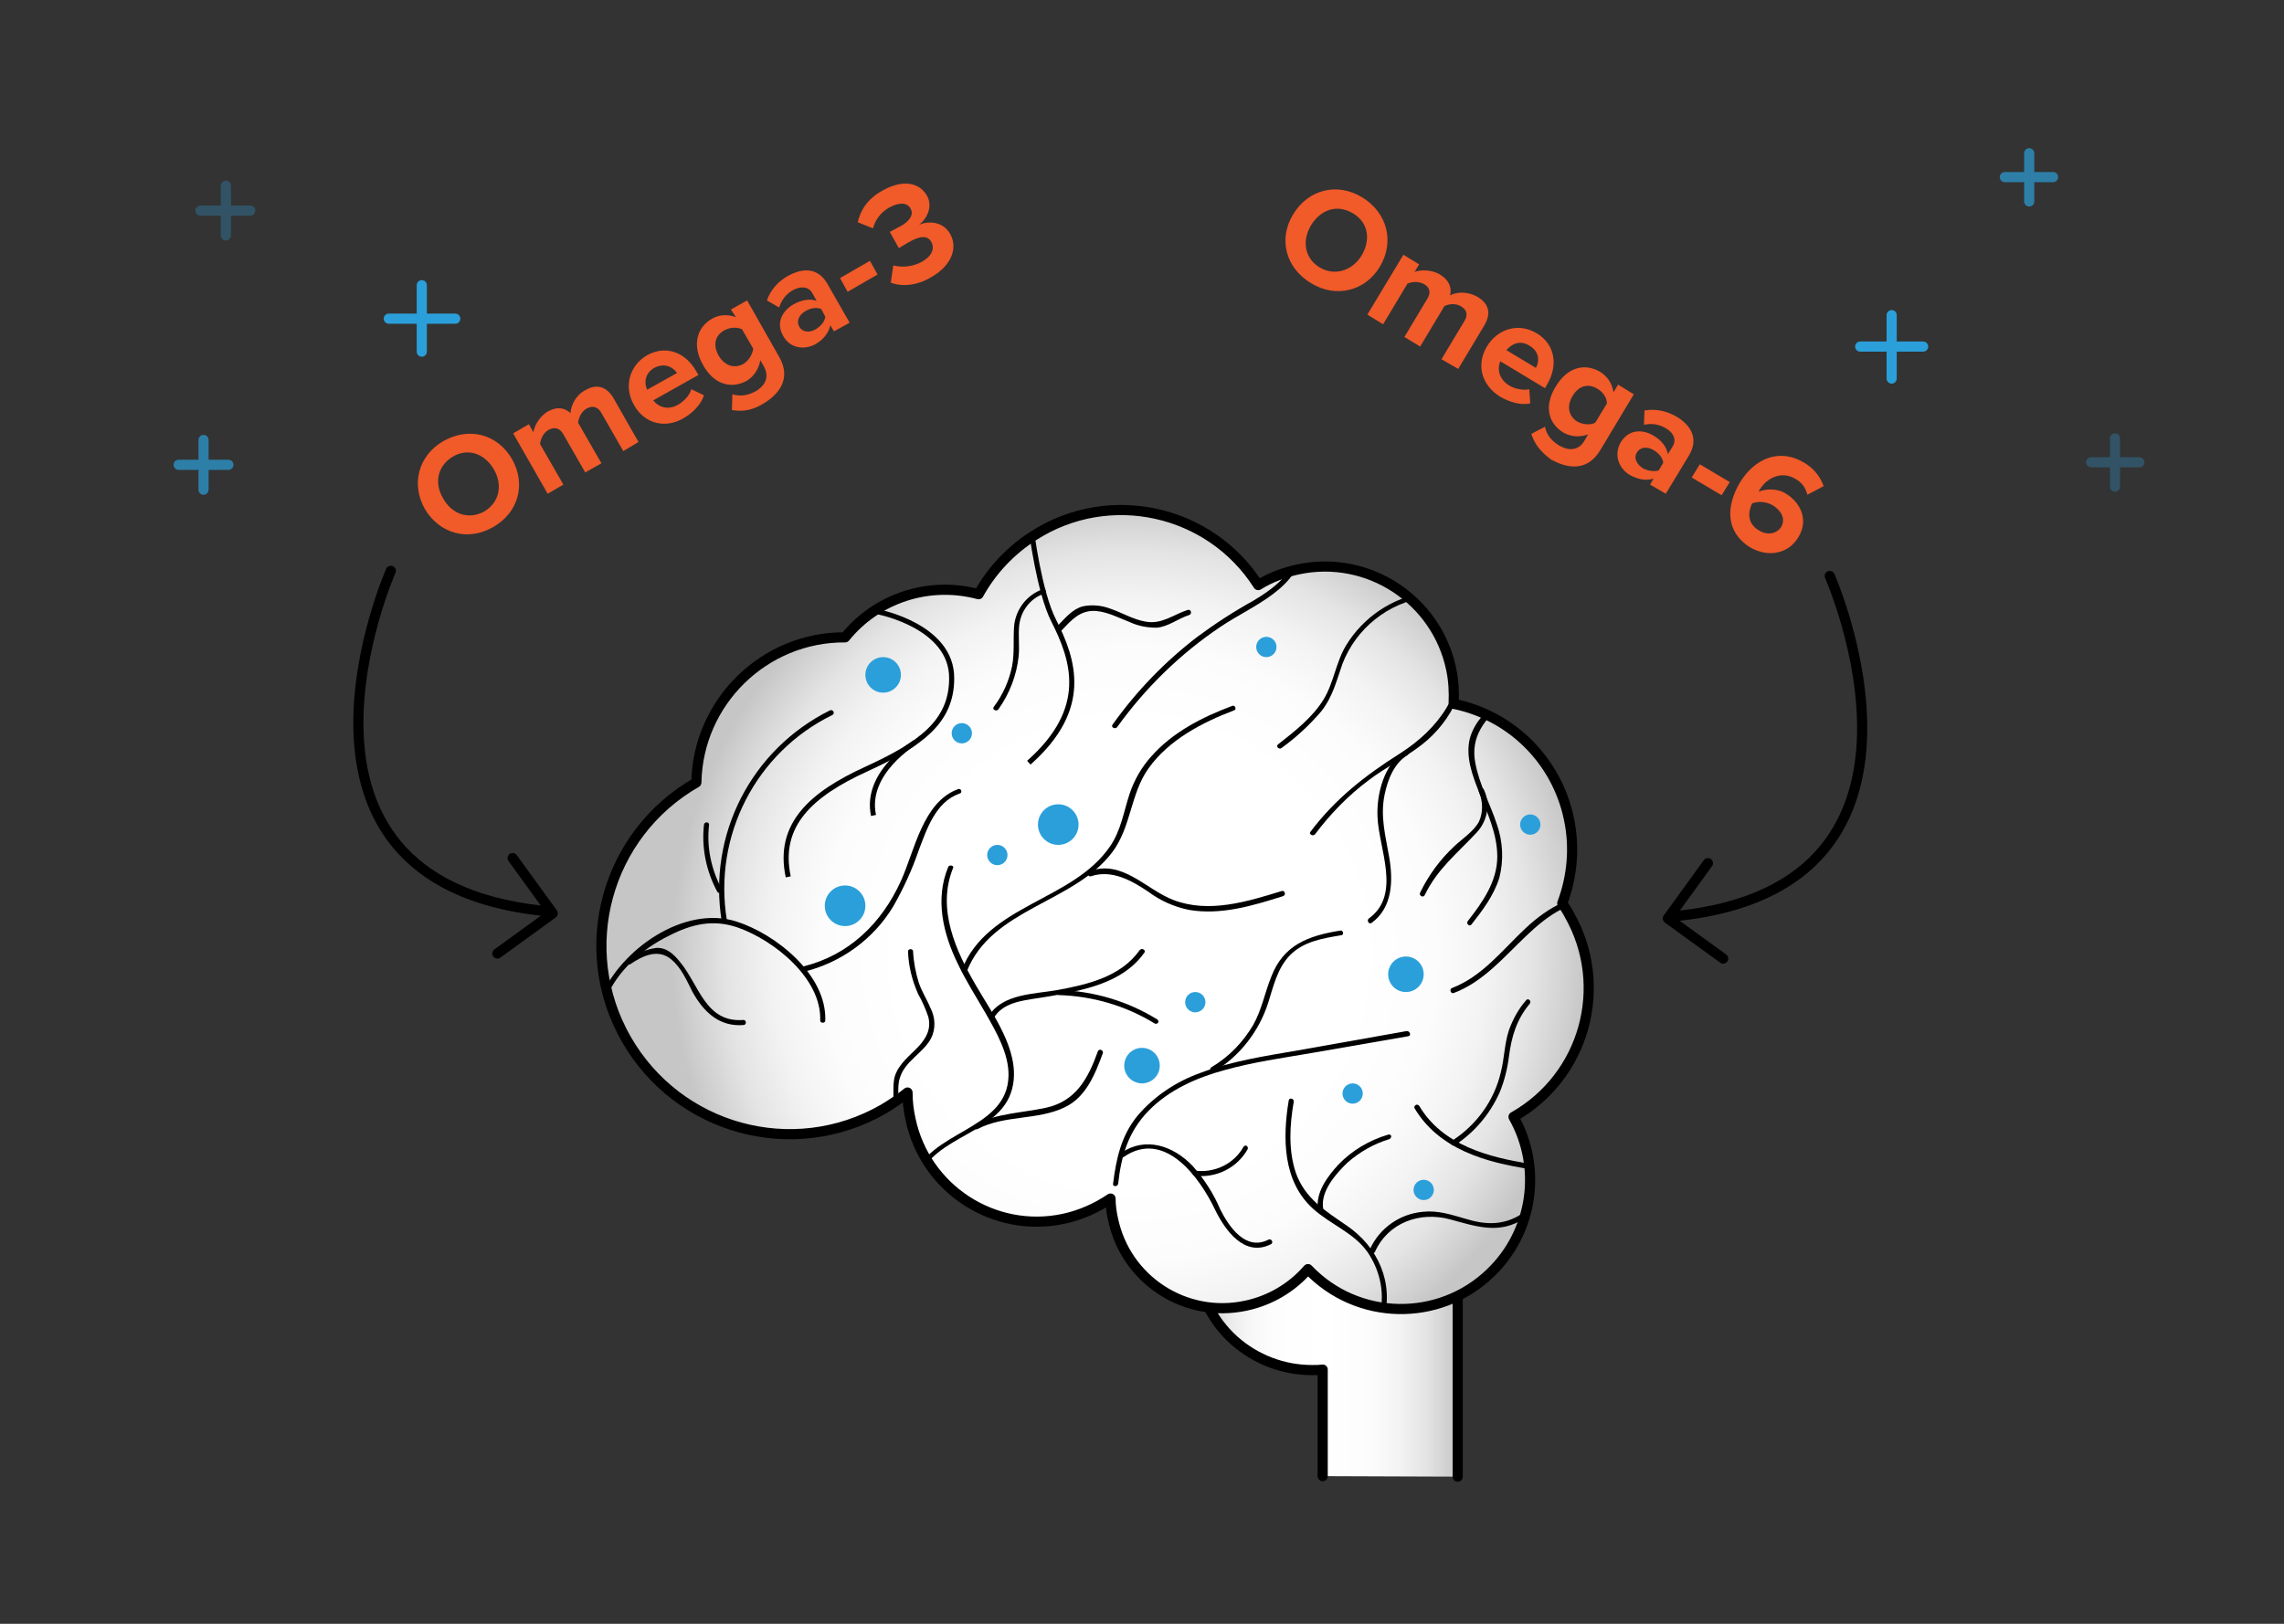 <?xml version="1.0" encoding="utf-8"?>
<!-- Generator: Adobe Illustrator 22.1.0, SVG Export Plug-In . SVG Version: 6.00 Build 0)  -->
<svg version="1.1" id="Layer_1" xmlns="http://www.w3.org/2000/svg" xmlns:xlink="http://www.w3.org/1999/xlink" x="0px" y="0px"
	 viewBox="0 0 450 320" style="enable-background:new 0 0 450 320;" xml:space="preserve">
<rect x="0" y="0" width="450" height="320" fill="#333333" stroke="none"/>
<style type="text/css">
	.st0{fill:url(#SVGID_1_);stroke:#000000;stroke-width:2;stroke-linecap:round;stroke-linejoin:round;}
	.st1{fill:url(#SVGID_2_);stroke:#000000;stroke-width:2;stroke-linecap:round;stroke-linejoin:round;}
	.st2{fill:#2B9FDA;}
	.st3{fill:none;stroke:#2B9FDA;stroke-width:2;stroke-linecap:round;stroke-linejoin:round;}
	.st4{opacity:0.7;}
	.st5{opacity:0.3;}
	.st6{clip-path:url(#SVGID_4_);}
	.st7{fill:none;stroke:#000000;stroke-miterlimit:10;}
	.st8{fill:none;}
	.st9{enable-background:new    ;}
	.st10{fill:#F15A29;}
	.st11{fill:none;stroke:#000000;stroke-width:2;stroke-linecap:round;stroke-linejoin:round;}
</style>
<title>Equazen</title>
<g id="Layer_3">
	
		<linearGradient id="SVGID_1_" gradientUnits="userSpaceOnUse" x1="235.572" y1="62.34" x2="287.22" y2="62.34" gradientTransform="matrix(1 0 0 -1 0 320)">
		<stop  offset="0" style="stop-color:#ADADAD"/>
		<stop  offset="3.000000e-02" style="stop-color:#C2C2C2"/>
		<stop  offset="8.000000e-02" style="stop-color:#D8D8D8"/>
		<stop  offset="0.13" style="stop-color:#EAEAEA"/>
		<stop  offset="0.2" style="stop-color:#F6F6F6"/>
		<stop  offset="0.29" style="stop-color:#FDFDFD"/>
		<stop  offset="0.5" style="stop-color:#FFFFFF"/>
		<stop  offset="0.67" style="stop-color:#FCFCFC"/>
		<stop  offset="0.78" style="stop-color:#F3F3F3"/>
		<stop  offset="0.88" style="stop-color:#E4E4E4"/>
		<stop  offset="0.97" style="stop-color:#CECECE"/>
		<stop  offset="1" style="stop-color:#C6C6C6"/>
	</linearGradient>
	<path class="st0" d="M287.2,291v-60.9h-13.5c-9.4-8.4-23.9-7.6-32.3,1.8c-8.4,9.4-7.6,23.9,1.8,32.3c4.2,3.7,9.6,5.8,15.3,5.8
		c0.7,0,1.4,0,2.1-0.1v21"/>
	
		<radialGradient id="SVGID_2_" cx="62.5" cy="-1277.42" r="90" gradientTransform="matrix(0.98 -0.21 -0.21 -0.98 -106.99 -1050.71)" gradientUnits="userSpaceOnUse">
		<stop  offset="0.5" style="stop-color:#FFFFFF"/>
		<stop  offset="0.67" style="stop-color:#FCFCFC"/>
		<stop  offset="0.78" style="stop-color:#F3F3F3"/>
		<stop  offset="0.88" style="stop-color:#E4E4E4"/>
		<stop  offset="0.97" style="stop-color:#CECECE"/>
		<stop  offset="1" style="stop-color:#C6C6C6"/>
	</radialGradient>
	<path class="st1" d="M309.1,161.3c-2.4-11.4-11.3-20.3-22.7-22.6c0.1-2.3,0-4.6-0.5-6.9c-2.9-13.7-16.4-22.5-30.1-19.6
		c-2.8,0.6-5.5,1.6-7.9,3.1c-9.5-14.9-29.4-19.3-44.3-9.7c-4.5,2.9-8.2,6.8-10.8,11.5c-9.7-2.6-20,0.7-26.3,8.5
		c-15.9-0.1-29,12.7-29.3,28.6c-17.8,10.2-24,32.8-13.8,50.6s32.8,24,50.6,13.8c1.7-1,3.3-2.1,4.8-3.3c0,1.8,0.2,3.5,0.6,5.3
		c2.9,13.7,16.4,22.5,30.1,19.6c3.3-0.7,6.5-2.1,9.3-4c0,1.4,0.2,2.8,0.5,4.1c2.5,11.9,14.2,19.6,26.2,17c4.7-1,9-3.5,12.2-7.2
		c9.7,10.2,25.8,10.5,35.9,0.8c8.4-8,10.3-20.7,4.6-30.8c14-7.9,19-25.7,11-39.8c-0.4-0.8-0.9-1.5-1.4-2.3
		C309.8,172.7,310.3,166.9,309.1,161.3z"/>
	<circle class="st2" cx="166.5" cy="178.5" r="4"/>
	<circle class="st2" cx="208.5" cy="162.5" r="4"/>
	<circle class="st2" cx="196.5" cy="168.5" r="2"/>
	<circle class="st2" cx="301.5" cy="162.5" r="2"/>
	<circle class="st2" cx="280.5" cy="234.5" r="2"/>
	<circle class="st2" cx="189.5" cy="144.5" r="2"/>
	<circle class="st2" cx="249.5" cy="127.5" r="2"/>
	<circle class="st2" cx="235.5" cy="197.5" r="2"/>
	<circle class="st2" cx="266.5" cy="215.5" r="2"/>
	<circle class="st2" cx="277" cy="192" r="3.5"/>
	<circle class="st2" cx="225" cy="210" r="3.5"/>
	<circle class="st2" cx="174" cy="133" r="3.5"/>
	<line class="st3" x1="372.7" y1="62.1" x2="372.7" y2="74.6"/>
	<line class="st3" x1="378.9" y1="68.3" x2="366.5" y2="68.3"/>
	<line class="st3" x1="83.1" y1="56.2" x2="83.1" y2="69.3"/>
	<line class="st3" x1="89.7" y1="62.8" x2="76.6" y2="62.8"/>
	<g class="st4">
		<line class="st3" x1="40.1" y1="86.7" x2="40.1" y2="96.5"/>
		<line class="st3" x1="45" y1="91.6" x2="35.2" y2="91.6"/>
	</g>
	<g class="st4">
		<line class="st3" x1="399.8" y1="30.2" x2="399.8" y2="39.7"/>
		<line class="st3" x1="404.5" y1="34.9" x2="395" y2="34.9"/>
	</g>
	<g class="st5">
		<line class="st3" x1="416.7" y1="86.4" x2="416.7" y2="95.9"/>
		<line class="st3" x1="421.5" y1="91.1" x2="412" y2="91.1"/>
	</g>
	<g class="st5">
		<line class="st3" x1="44.5" y1="36.6" x2="44.5" y2="46.4"/>
		<line class="st3" x1="49.3" y1="41.5" x2="39.5" y2="41.5"/>
	</g>
	<g>
		<defs>
			<path id="SVGID_3_" d="M309.1,161.3c-2.4-11.4-11.3-20.3-22.7-22.6c0.1-2.3,0-4.6-0.5-6.9c-2.9-13.7-16.4-22.5-30.1-19.6
				c-2.8,0.6-5.5,1.6-7.9,3.1c-9.5-14.9-29.4-19.3-44.3-9.7c-4.5,2.9-8.2,6.8-10.8,11.5c-9.7-2.6-20,0.7-26.3,8.5
				c-15.9-0.1-29,12.7-29.3,28.6c-17.8,10.2-24,32.8-13.8,50.6s32.8,24,50.6,13.8c1.7-1,3.3-2.1,4.8-3.3c0,1.8,0.2,3.5,0.6,5.3
				c2.9,13.7,16.4,22.5,30.1,19.6c3.3-0.7,6.5-2.1,9.3-4c0,1.4,0.2,2.8,0.5,4.1c2.5,11.9,14.2,19.6,26.2,17c4.7-1,9-3.5,12.2-7.2
				c9.7,10.2,25.8,10.5,35.9,0.8c8.4-8,10.3-20.7,4.6-30.8c14-7.9,19-25.7,11-39.8c-0.4-0.8-0.9-1.5-1.4-2.3
				C309.8,172.7,310.3,166.9,309.1,161.3z"/>
		</defs>
		<clipPath id="SVGID_4_">
			<use xlink:href="#SVGID_3_"  style="overflow:visible;"/>
		</clipPath>
		<g class="st6">
			<path class="st7" d="M173.1,120.6c0,0,14.5,2.8,14.4,13.1c0,8.6-6.2,13-16.9,17.9s-17.5,10.9-15.3,21.2"/>
			<path class="st7" d="M180.3,146.3c0,0-10,5.9-8.2,14.4"/>
			<path class="st7" d="M203.2,104.4c0,0,1.5,12.2,4.4,17.9c3.9,7.7,7.2,17.3-4.9,28"/>
			<path d="M255.8,107.3c-0.3,5.3-4.7,8.6-8.9,11.1c-3.8,2.1-7.5,4.5-11,7.1c-6.4,4.9-12,10.7-16.7,17.3c-0.4,0.5,0.5,1,0.9,0.5
				c5.6-7.8,12.5-14.5,20.4-19.8c6.2-4.2,15.8-7.5,16.3-16.2C256.7,106.6,255.7,106.6,255.8,107.3L255.8,107.3z"/>
			<path d="M280.7,116.8c-6.4,1-12.1,4.8-15.5,10.4c-2,3.3-2.4,7.3-4.4,10.6c-2.2,3.6-5.7,6.3-9,8.9c-0.5,0.4,0.2,1.1,0.7,0.7
				c2.9-2.1,5.5-4.5,7.8-7.2c2.3-2.9,3-6,4.2-9.4c2.7-7,9-12,16.4-13.1C281.6,117.7,281.4,116.7,280.7,116.8L280.7,116.8z"/>
			<path d="M242.8,139.1c-5.9,2.2-11.8,5.2-16,10c-1.9,2.1-3.3,4.6-4.2,7.2c-1.2,3.6-1.7,7.3-3.9,10.5
				c-7.4,10.8-24.1,11.4-29.2,24.3c-0.2,0.6,0.7,0.9,1,0.3c4.9-12.4,21-13.4,28.6-23.4c3.8-5,3.6-11.6,7.2-16.6
				c4-5.6,10.5-9,16.8-11.4C243.7,139.9,243.4,138.9,242.8,139.1L242.8,139.1z"/>
			<path d="M214.9,172.7c4.1-1.4,8,0.8,11.3,3c2.4,1.8,5.1,3,8,3.6c6.3,1.1,12.6-0.8,18.6-2.7c0.6-0.2,0.4-1.2-0.3-1
				c-6.8,2.1-14.3,4.4-21.2,1.8c-5.6-2.1-10.1-8.1-16.7-5.7C214.1,171.9,214.3,172.8,214.9,172.7L214.9,172.7z"/>
			<path d="M287.9,127c0.7,9.5-4.4,16.6-12.1,21.5c-6.8,4.3-12.7,8.9-17.6,15.4c-0.4,0.5,0.5,1,0.9,0.5c3-4,6.5-7.6,10.5-10.6
				c3.4-2.6,7.3-4.5,10.6-7.1c6-4.7,9.3-12.1,8.7-19.7C288.8,126.4,287.8,126.4,287.9,127z"/>
			<path d="M295.6,137.6c-2.5,2.2-5.1,4.6-6,7.9c-0.9,3.6,0.5,7.3,1.8,10.6c1.6,4,3.6,8.2,3.6,12.7c0,4.9-2.9,9-5.8,12.7
				c-0.4,0.5,0.3,1.2,0.7,0.7c2.2-2.8,4.4-5.7,5.5-9.2c0.9-3.5,0.7-7.2-0.5-10.6c-1.3-4-3.4-7.7-4.2-11.9c-1.1-5.4,1.9-8.8,5.7-12.2
				C296.8,137.9,296,137.2,295.6,137.6L295.6,137.6z"/>
			<path d="M291.4,156.1c0.8,1.9,0.8,4,0,5.8c-1,1.9-3.3,3.4-4.8,4.8c-2.8,2.6-5.1,5.7-6.8,9.2c-0.3,0.6,0.6,1.1,0.9,0.5
				c2.5-5.2,6.5-8.3,10.3-12.4c2.1-2.3,2.7-5.7,1.3-8.5C292,155,291.1,155.5,291.4,156.1L291.4,156.1z"/>
			<path d="M316.6,176.3c-6.3-0.5-11.5,2.4-16,6.6s-8.5,9.5-14.5,11.8c-0.6,0.2-0.3,1.2,0.3,1c11.5-4.3,16.3-19.4,30.2-18.3
				C317.2,177.4,317.2,176.4,316.6,176.3L316.6,176.3z"/>
			<path d="M253.9,216.9c-1.2,7.3-1.2,15.9,4.8,21.3c3.4,3.1,8,4.7,10.7,8.5c2.7,3.9,3.6,8.8,2.2,13.3c-0.1,0.3,0.1,0.6,0.4,0.6
				c0.3,0.1,0.6-0.1,0.6-0.4c2.1-7.4-1.1-14.5-7.3-18.7c-4.2-2.9-8.2-5.3-10-10.4c-1.5-4.5-1.2-9.4-0.4-14
				C255,216.5,254,216.2,253.9,216.9L253.9,216.9z"/>
			<path d="M273.5,223.6c-3.7,1.1-7.1,3.1-9.8,5.9c-2.2,2.4-4.6,5.6-4,9c0.1,0.6,1.1,0.4,1-0.3c-0.6-3.4,2.5-6.9,4.8-9.1
				c2.4-2.1,5.2-3.7,8.2-4.6c0.3-0.1,0.4-0.4,0.4-0.6S273.8,223.5,273.5,223.6L273.5,223.6z"/>
			<path d="M270.9,246.7c2.6-5.8,8.9-8,14.8-6.4c5.2,1.4,9.6,3,14.5-0.1c0.5-0.4,0-1.2-0.5-0.9c-3.5,2.2-7,2.1-10.9,0.9
				c-2.8-0.8-5.4-1.7-8.4-1.4c-4.6,0.4-8.6,3.2-10.5,7.4C269.8,246.8,270.6,247.3,270.9,246.7z"/>
			<path d="M300.7,197.1c-1.5,1.7-2.6,3.7-3.4,5.9c-0.9,2.7-0.9,5.6-1.6,8.3c-1.3,5.6-4.8,10.4-9.6,13.5c-0.5,0.4,0,1.2,0.5,0.9
				c3.9-2.5,7-6.2,8.9-10.5c0.9-2.2,1.5-4.6,1.8-7c0.5-3.9,1.5-7.3,4.1-10.4C301.8,197.3,301.1,196.6,300.7,197.1L300.7,197.1z"/>
			<path d="M278.7,218.4c4.8,8.1,14.1,10.7,22.8,12c0.6,0.1,0.9-0.9,0.3-1c-8.5-1.3-17.6-3.7-22.2-11.5c-0.2-0.2-0.5-0.3-0.7-0.1
				C278.7,217.9,278.6,218.1,278.7,218.4L278.7,218.4z"/>
			<path d="M188.8,155.5c-7,2.5-8.6,12.2-11.3,18.1c-3.8,8.4-10.3,14.7-19.4,16.9c-0.6,0.1-0.4,1.1,0.3,1
				c7.3-1.8,13.7-6.4,17.6-12.9c2-3.5,3.7-7.2,5-11c1.6-4.2,3.3-9.5,8-11.2C189.7,156.3,189.4,155.3,188.8,155.5L188.8,155.5z"/>
			<path d="M119.3,197c2.2-5.6,7.2-10,12.5-12.6c4.5-2.3,8.7-3.3,13.6-1.6c7.1,2.5,16.5,10,16.2,18.3c0,0.6,1,0.6,1,0
				c0.3-9-9.7-17-17.5-19.5c-10.4-3.3-22.9,5.6-26.8,15.1C118.1,197.3,119.1,197.6,119.3,197L119.3,197z"/>
			<path d="M163.5,140c-15.5,7.7-24.1,24.5-21.3,41.6c0.1,0.6,1.1,0.4,1-0.3c-2.7-16.6,5.7-33,20.8-40.4
				C164.6,140.6,164.1,139.7,163.5,140L163.5,140z"/>
			<path d="M138.7,162.5c-0.5,4.5,0.4,9.1,2.6,13.2c0.3,0.6,1.2,0.1,0.9-0.5c-2.1-3.9-3-8.3-2.5-12.6
				C139.8,161.9,138.8,161.9,138.7,162.5L138.7,162.5z"/>
			<path d="M124.2,190c2.5-1.7,5.5-3.1,8.1-0.9c1.9,1.6,3,4.1,4.1,6.3c2.2,4,5.3,7,10.1,6.6c0.6,0,0.6-1,0-1
				c-7.5,0.6-8.7-6.8-12.5-11.4c-1.2-1.5-2.6-2.9-4.7-2.8c-2.1,0.3-4.1,1.1-5.7,2.4C123.2,189.5,123.7,190.4,124.2,190L124.2,190z"
				/>
			<path d="M186.8,170.9c-2.6,6.3-1,13.1,1.9,19c1.6,3.4,3.6,6.5,5.5,9.8c2.1,3.7,4.6,8,4.5,12.3c-0.2,10.9-15.9,10.7-18.8,20.4
				c-0.1,0.3,0.1,0.6,0.4,0.6c0.3,0.1,0.6-0.1,0.6-0.4c2.8-9.2,17-8.9,18.7-18.9c1.2-6.8-4-13.8-7.2-19.3c-4.1-7-7.9-15.3-4.6-23.4
				C188,170.6,187,170.3,186.8,170.9L186.8,170.9z"/>
			<path d="M216.3,207.2c-1.9,5.3-4.3,9.8-10.2,11.1c-4.6,1-9.8,1.1-14,3.3c-0.6,0.3-0.1,1.2,0.5,0.9c5.3-2.8,11.9-1.7,17.2-4.3
				c4.2-2,6-6.6,7.5-10.7C217.4,206.9,216.5,206.6,216.3,207.2L216.3,207.2z"/>
			<path d="M224.5,187.3c-3.7,5.2-10.2,6.7-16.1,7.8c-4.5,0.8-10.8,0.7-13.5,5c-0.3,0.6,0.5,1.1,0.9,0.5c1.8-3,5.5-3.4,8.7-3.9
				c2.7-0.4,5.4-0.9,8-1.5c5-1.2,9.9-3.1,13-7.5C225.8,187.2,224.9,186.7,224.5,187.3L224.5,187.3z"/>
			<path d="M228,200.9c-5.8-3.6-12.5-5.6-19.4-5.8c-0.3,0-0.5,0.2-0.5,0.5s0.2,0.5,0.5,0.5c6.7,0.2,13.2,2.1,18.9,5.6
				c0.2,0.1,0.5,0.1,0.7-0.2C228.3,201.3,228.2,201,228,200.9z"/>
			<path d="M178.9,187.5c0.1,2.9,0.8,5.7,2,8.4c0.8,1.4,1.5,3,2,4.5c0.6,2.4-0.4,4.2-2,5.9s-3.8,3.3-4.6,5.8
				c-0.6,2.1,0.1,4.4-0.7,6.4c-0.2,0.6,0.7,0.9,1,0.3c0.8-2.1,0-4.3,0.7-6.4c1-3.3,4.5-4.8,6.1-7.7c1-1.9,0.9-4.2-0.1-6.1
				c-0.7-1.7-1.7-3.2-2.3-5c-0.6-2-1-4-1.1-6.1c0-0.6-1-0.6-1,0L178.9,187.5z"/>
			<path d="M205.5,116.1c-3.2,1.1-5.4,4-5.7,7.3c-0.2,2.7,0.1,5.3-0.4,7.9c-0.6,2.9-1.8,5.6-3.6,8c-0.4,0.5,0.5,1,0.9,0.5
				c2.2-3.1,3.6-6.7,4-10.5c0.2-2-0.1-4,0.1-6c0.3-2.9,2.2-5.4,4.9-6.3C206.3,116.8,206,115.8,205.5,116.1L205.5,116.1z"/>
			<path d="M209.2,124.2c1.9-2,3.6-4,6.7-3.8c2.4,0.2,4.6,1.4,6.7,2.2c1.7,0.8,3.5,1.1,5.3,1.1c2.3-0.2,4.2-1.8,6.4-2.5
				c0.6-0.2,0.4-1.2-0.3-1c-2.8,0.9-5.1,2.9-8.3,2.3c-2.4-0.4-4.5-1.7-6.8-2.5c-1.8-0.7-3.7-0.9-5.6-0.5c-2.1,0.6-3.4,2.3-4.9,3.8
				C208.1,123.9,208.8,124.7,209.2,124.2L209.2,124.2z"/>
			<path d="M277.1,203.2l-21.4,3.8c-6.4,1.1-13,2.1-19.1,4.4c-4.8,1.7-9.2,4.6-12.5,8.5c-3.2,3.9-4.2,8.5-4.8,13.4
				c-0.1,0.6,0.9,0.6,1,0c0.6-5.5,2-10.3,6-14.4s9.4-6.5,14.9-8c5.7-1.6,11.5-2.4,17.3-3.4l19-3.3
				C278.1,204.1,277.8,203.1,277.1,203.2L277.1,203.2z"/>
			<path d="M221.4,228c8-5.5,14.9,3.9,18,10.4c2,4.1,5.8,9.4,11,6.8c0.6-0.3,0.1-1.2-0.5-0.9c-4.5,2.3-7.8-2.6-9.5-6
				c-1.3-3.1-3.2-6-5.4-8.5c-3.8-4-9.3-5.9-14.1-2.6C220.3,227.5,220.8,228.4,221.4,228L221.4,228z"/>
			<path d="M245,226c-1.9,3.4-5.7,5.2-9.6,4.7c-0.6-0.1-0.6,0.9,0,1c4.2,0.5,8.3-1.5,10.4-5.2c0.1-0.2,0.1-0.5-0.2-0.7
				C245.4,225.7,245.1,225.8,245,226z"/>
			<path d="M264,183.4c-6.2,1-11.1,2.8-13.5,9c-1.3,3.2-1.9,6.6-3.6,9.6c-2,3.4-4.8,6.3-8.2,8.3c-0.6,0.3,0,1.2,0.5,0.9
				c5.1-3.1,8.9-8,10.7-13.7c1-3.2,1.8-6.7,4.2-9.2c2.7-2.8,6.6-3.4,10.2-4C264.9,184.2,264.6,183.2,264,183.4L264,183.4z"/>
			<path d="M276.8,148c-4.1,2.5-5.6,8.5-5.4,12.9c0.2,6.3,4.8,15.4-1.7,20.1c-0.5,0.4,0,1.2,0.5,0.9c4.2-3,4.3-8.4,3.5-13
				c-0.7-4.1-1.8-8-0.9-12.3c0.6-2.9,1.8-6.1,4.5-7.8c0.2-0.1,0.3-0.4,0.2-0.7S277,147.8,276.8,148L276.8,148z"/>
			<path class="st8" d="M309.1,161.3c-2.4-11.4-11.3-20.3-22.7-22.6c0.1-2.3,0-4.6-0.5-6.9c-2.9-13.7-16.4-22.5-30.1-19.6
				c-2.8,0.6-5.5,1.6-7.9,3.1c-9.5-14.9-29.4-19.3-44.3-9.7c-4.5,2.9-8.2,6.8-10.8,11.5c-9.7-2.6-20,0.7-26.3,8.5
				c-15.9-0.1-29,12.7-29.3,28.6c-17.8,10.2-24,32.8-13.8,50.6s32.8,24,50.6,13.8c1.7-1,3.3-2.1,4.8-3.3c0,1.8,0.2,3.5,0.6,5.3
				c2.9,13.7,16.4,22.5,30.1,19.6c3.3-0.7,6.5-2.1,9.3-4c0,1.4,0.2,2.8,0.5,4.1c2.5,11.9,14.2,19.6,26.2,17c4.7-1,9-3.5,12.2-7.2
				c9.7,10.2,25.8,10.5,35.9,0.8c8.4-8,10.3-20.7,4.6-30.8c14-7.9,19-25.7,11-39.8c-0.4-0.8-0.9-1.5-1.4-2.3
				C309.8,172.7,310.3,166.9,309.1,161.3z"/>
		</g>
	</g>
	<g class="st9">
		<path class="st10" d="M83.7,100.3c-2.8-5-1.2-10.6,3.7-13.4c5-2.8,10.6-1.4,13.5,3.6c2.8,5,1.2,10.6-3.8,13.4
			C92.2,106.7,86.6,105.2,83.7,100.3z M97.3,92.5c-1.8-3.1-5.1-4.3-8.1-2.5s-3.7,5.2-1.9,8.2c1.7,3.1,5,4.3,8.1,2.6
			C98.4,99,99.1,95.6,97.3,92.5z"/>
		<path class="st10" d="M122.8,88.9l-4.3-7.5c-0.6-1.1-1.6-1.6-2.9-0.9c-1.1,0.6-1.6,1.9-1.7,2.8l4.6,8l-3.2,1.8l-4.3-7.5
			c-0.6-1.1-1.6-1.6-2.9-0.9c-1.1,0.6-1.6,1.9-1.7,2.8l4.6,8l-3.1,1.8l-6.8-11.9l3.1-1.8l0.9,1.6c0.1-1,1-3,2.8-4.1
			c1.8-1,3.3-0.8,4.5,0.3c0.1-1.5,1-3.5,2.9-4.5c2.2-1.3,4.2-0.8,5.6,1.6l4.9,8.6L122.8,88.9z"/>
		<path class="st10" d="M124.9,79.8c-2-3.5-1-7.7,2.6-9.8c3.6-2,7.5-0.7,9.7,3.2l0.4,0.7l-8.9,5c1.1,1.4,3,2,5,0.8
			c1-0.6,2.2-1.8,2.5-3l2.5,1.2c-0.6,1.8-2.1,3.4-4,4.5C131.2,84.5,127,83.6,124.9,79.8z M128.9,72.5c-1.9,1.1-2,3-1.4,4.3l5.9-3.3
			C132.6,72.4,131,71.4,128.9,72.5z"/>
		<path class="st10" d="M144.2,80.8l0.1-3.1c1.6,0.5,3.1,0.2,4.6-0.6c1.5-0.9,2.9-2.5,1.6-4.9l-0.7-1.2c-0.3,1.7-1.2,3.1-2.6,4
			c-3,1.7-6.5,0.9-8.7-3.1c-2.2-3.9-1.2-7.4,1.8-9.1c1.4-0.8,3.1-0.9,4.7-0.3L144,61l3.2-1.8l6.3,11.1c2.6,4.5-0.3,7.6-3.2,9.3
			C148.3,80.8,146.4,81.2,144.2,80.8z M148.4,68.7l-2.2-3.8c-1-0.5-2.4-0.4-3.5,0.2c-1.8,1-2.3,2.9-1.1,5c1.2,2,3.1,2.6,4.9,1.6
			C147.6,71,148.3,69.7,148.4,68.7z"/>
		<path class="st10" d="M164.3,65.3l-0.7-1.2c-0.3,1.4-1.3,2.8-2.9,3.7c-1.9,1.1-4.9,1.1-6.4-1.6c-1.6-2.8,0.1-5.1,2-6.2
			c1.6-0.9,3.3-1.2,4.6-0.7l-0.9-1.6c-0.7-1.2-2.2-1.4-3.8-0.5c-1.3,0.7-2.2,1.9-2.7,3.4l-2.4-1.4c0.7-2.1,2.3-3.8,4.1-4.8
			c2.7-1.5,5.8-1.9,7.8,1.5l4.4,7.7L164.3,65.3z M162.6,62.4l-0.8-1.5c-0.9-0.4-2.1-0.2-3.1,0.4c-1.2,0.7-1.9,1.9-1.2,3.1
			c0.6,1.1,2,1.2,3.2,0.5C161.7,64.3,162.5,63.4,162.6,62.4z"/>
		<path class="st10" d="M167,57.5l-1.5-2.7l5.9-3.4l1.5,2.7L167,57.5z"/>
		<path class="st10" d="M175.5,55.7l0.5-3.4c1.8,0.5,4,0.2,5.6-0.7c2-1.1,2.6-2.6,1.9-3.9c-0.7-1.3-2.1-1.3-4.4,0
			c-0.7,0.4-1.8,1.1-2,1.2l-1.8-3.2c0.3-0.1,1.4-0.8,2.1-1.1c1.8-1,2.7-2.3,2-3.5c-0.7-1.3-2.4-1.2-4.2-0.2
			c-1.6,0.9-2.7,2.3-3.2,4.1l-3-1.2c0.5-2.3,1.9-4.6,4.8-6.2c3.8-2.2,7.2-1.8,8.8,0.9c1.2,2.1,0.2,4.4-1.5,5.8
			c1.8-0.8,4.7-0.7,6.1,1.8c1.6,2.8,0.2,6.3-3.7,8.5C180.5,56.4,177.6,56.5,175.5,55.7z"/>
	</g>
	<g class="st9">
		<path class="st10" d="M254.8,42.2c3-4.9,8.7-6.3,13.6-3.3c4.9,3,6.4,8.7,3.5,13.6s-8.7,6.3-13.6,3.3
			C253.3,52.8,251.8,47.1,254.8,42.2z M268.3,50.3c1.8-3.1,1.3-6.5-1.8-8.3s-6.3-0.7-8.2,2.4c-1.8,3-1.3,6.5,1.7,8.3
			S266.5,53.3,268.3,50.3z"/>
		<path class="st10" d="M284,70.8l4.5-7.5c0.7-1.1,0.6-2.2-0.6-2.9c-1.1-0.7-2.4-0.5-3.3-0.1l-4.8,8l-3.1-1.9l4.5-7.5
			c0.7-1.1,0.6-2.2-0.6-2.9c-1.1-0.6-2.4-0.5-3.3-0.1l-4.8,8l-3.1-1.9l7.1-11.8l3.1,1.9l-0.9,1.5c0.9-0.4,3.2-0.6,5,0.5
			c1.7,1,2.4,2.5,2,4.1c1.3-0.7,3.5-0.8,5.4,0.3c2.2,1.3,2.8,3.2,1.3,5.7l-5.1,8.5L284,70.8z"/>
		<path class="st10" d="M293,68.2c2.1-3.4,6.2-4.7,9.8-2.5c3.5,2.1,4.3,6.2,2,10.1l-0.4,0.7l-8.8-5.3c-0.7,1.6-0.2,3.6,1.8,4.8
			c1,0.6,2.7,1,3.9,0.7l0.2,2.8c-1.8,0.4-4-0.2-5.9-1.3C292,76,290.7,72,293,68.2z M301.3,68.1c-1.9-1.2-3.6-0.2-4.5,0.9l5.8,3.5
			C303.3,71.3,303.4,69.3,301.3,68.1z"/>
		<path class="st10" d="M301.7,85.5l2.7-1.4c0.3,1.6,1.3,2.8,2.8,3.7s3.7,1.3,5-1l0.7-1.2c-1.6,0.6-3.3,0.5-4.8-0.3
			c-3-1.8-4-5.2-1.6-9.1c2.3-3.9,5.8-4.7,8.8-2.9c1.4,0.9,2.3,2.2,2.6,4l0.9-1.5l3.1,1.9l-6.6,11c-2.7,4.5-6.8,3.5-9.8,1.8
			C303.7,89.1,302.4,87.7,301.7,85.5z M314.3,83.3l2.3-3.8c0-1.1-0.8-2.3-1.9-2.9c-1.8-1.1-3.7-0.6-4.9,1.5c-1.2,2-0.7,4,1,5
			C311.9,83.7,313.4,83.8,314.3,83.3z"/>
		<path class="st10" d="M325.1,95.5l0.7-1.2c-1.4,0.5-3.1,0.2-4.7-0.7c-1.9-1.1-3.3-3.7-1.8-6.4c1.7-2.8,4.5-2.5,6.4-1.4
			c1.6,0.9,2.7,2.3,2.9,3.7l1-1.6c0.7-1.2,0.2-2.6-1.4-3.5c-1.3-0.8-2.7-1-4.3-0.7l0.1-2.8c2.2-0.4,4.4,0.1,6.3,1.2
			c2.7,1.6,4.5,4.2,2.5,7.6l-4.6,7.6L325.1,95.5z M326.8,92.7l0.9-1.5c-0.1-1-0.9-1.9-1.9-2.5c-1.2-0.7-2.6-0.7-3.3,0.5
			c-0.7,1.1,0,2.3,1.2,3.1C324.7,92.8,325.9,93,326.8,92.7z"/>
		<path class="st10" d="M333.3,94.1l1.6-2.6l5.9,3.5l-1.6,2.6L333.3,94.1z"/>
		<path class="st10" d="M342.8,95.1c3-4.9,7.9-6.8,12.7-3.9c2,1.2,3.2,2.9,3.8,4.6l-3.2,1.7c-0.4-1.4-1-2.4-2.5-3.2
			c-2.4-1.4-5.3-0.4-6.9,2.2c-0.1,0.1-0.1,0.2-0.2,0.4c1.4-0.6,3.7-0.7,5.4,0.4c2.9,1.8,4.5,5.2,2.4,8.6c-1.9,3.2-5.9,4.1-9.6,1.9
			C339.9,104.7,340.1,99.7,342.8,95.1z M350.9,103.9c1-1.7,0-3.3-1.6-4.3c-1.2-0.7-2.7-0.9-4.1-0.4c-0.8,1.7-1,3.9,1.3,5.3
			C348.4,105.7,350.2,105,350.9,103.9z"/>
	</g>
	<path class="st11" d="M360.5,113.5c0,0,27,61-30,67"/>
	<polyline class="st11" points="336.5,170.1 328.6,181 339.5,188.9 	"/>
	<path class="st11" d="M77,112.5c0,0-27,61,30,67"/>
	<polyline class="st11" points="101,169.1 108.9,180 98,187.9 	"/>
</g>
</svg>
